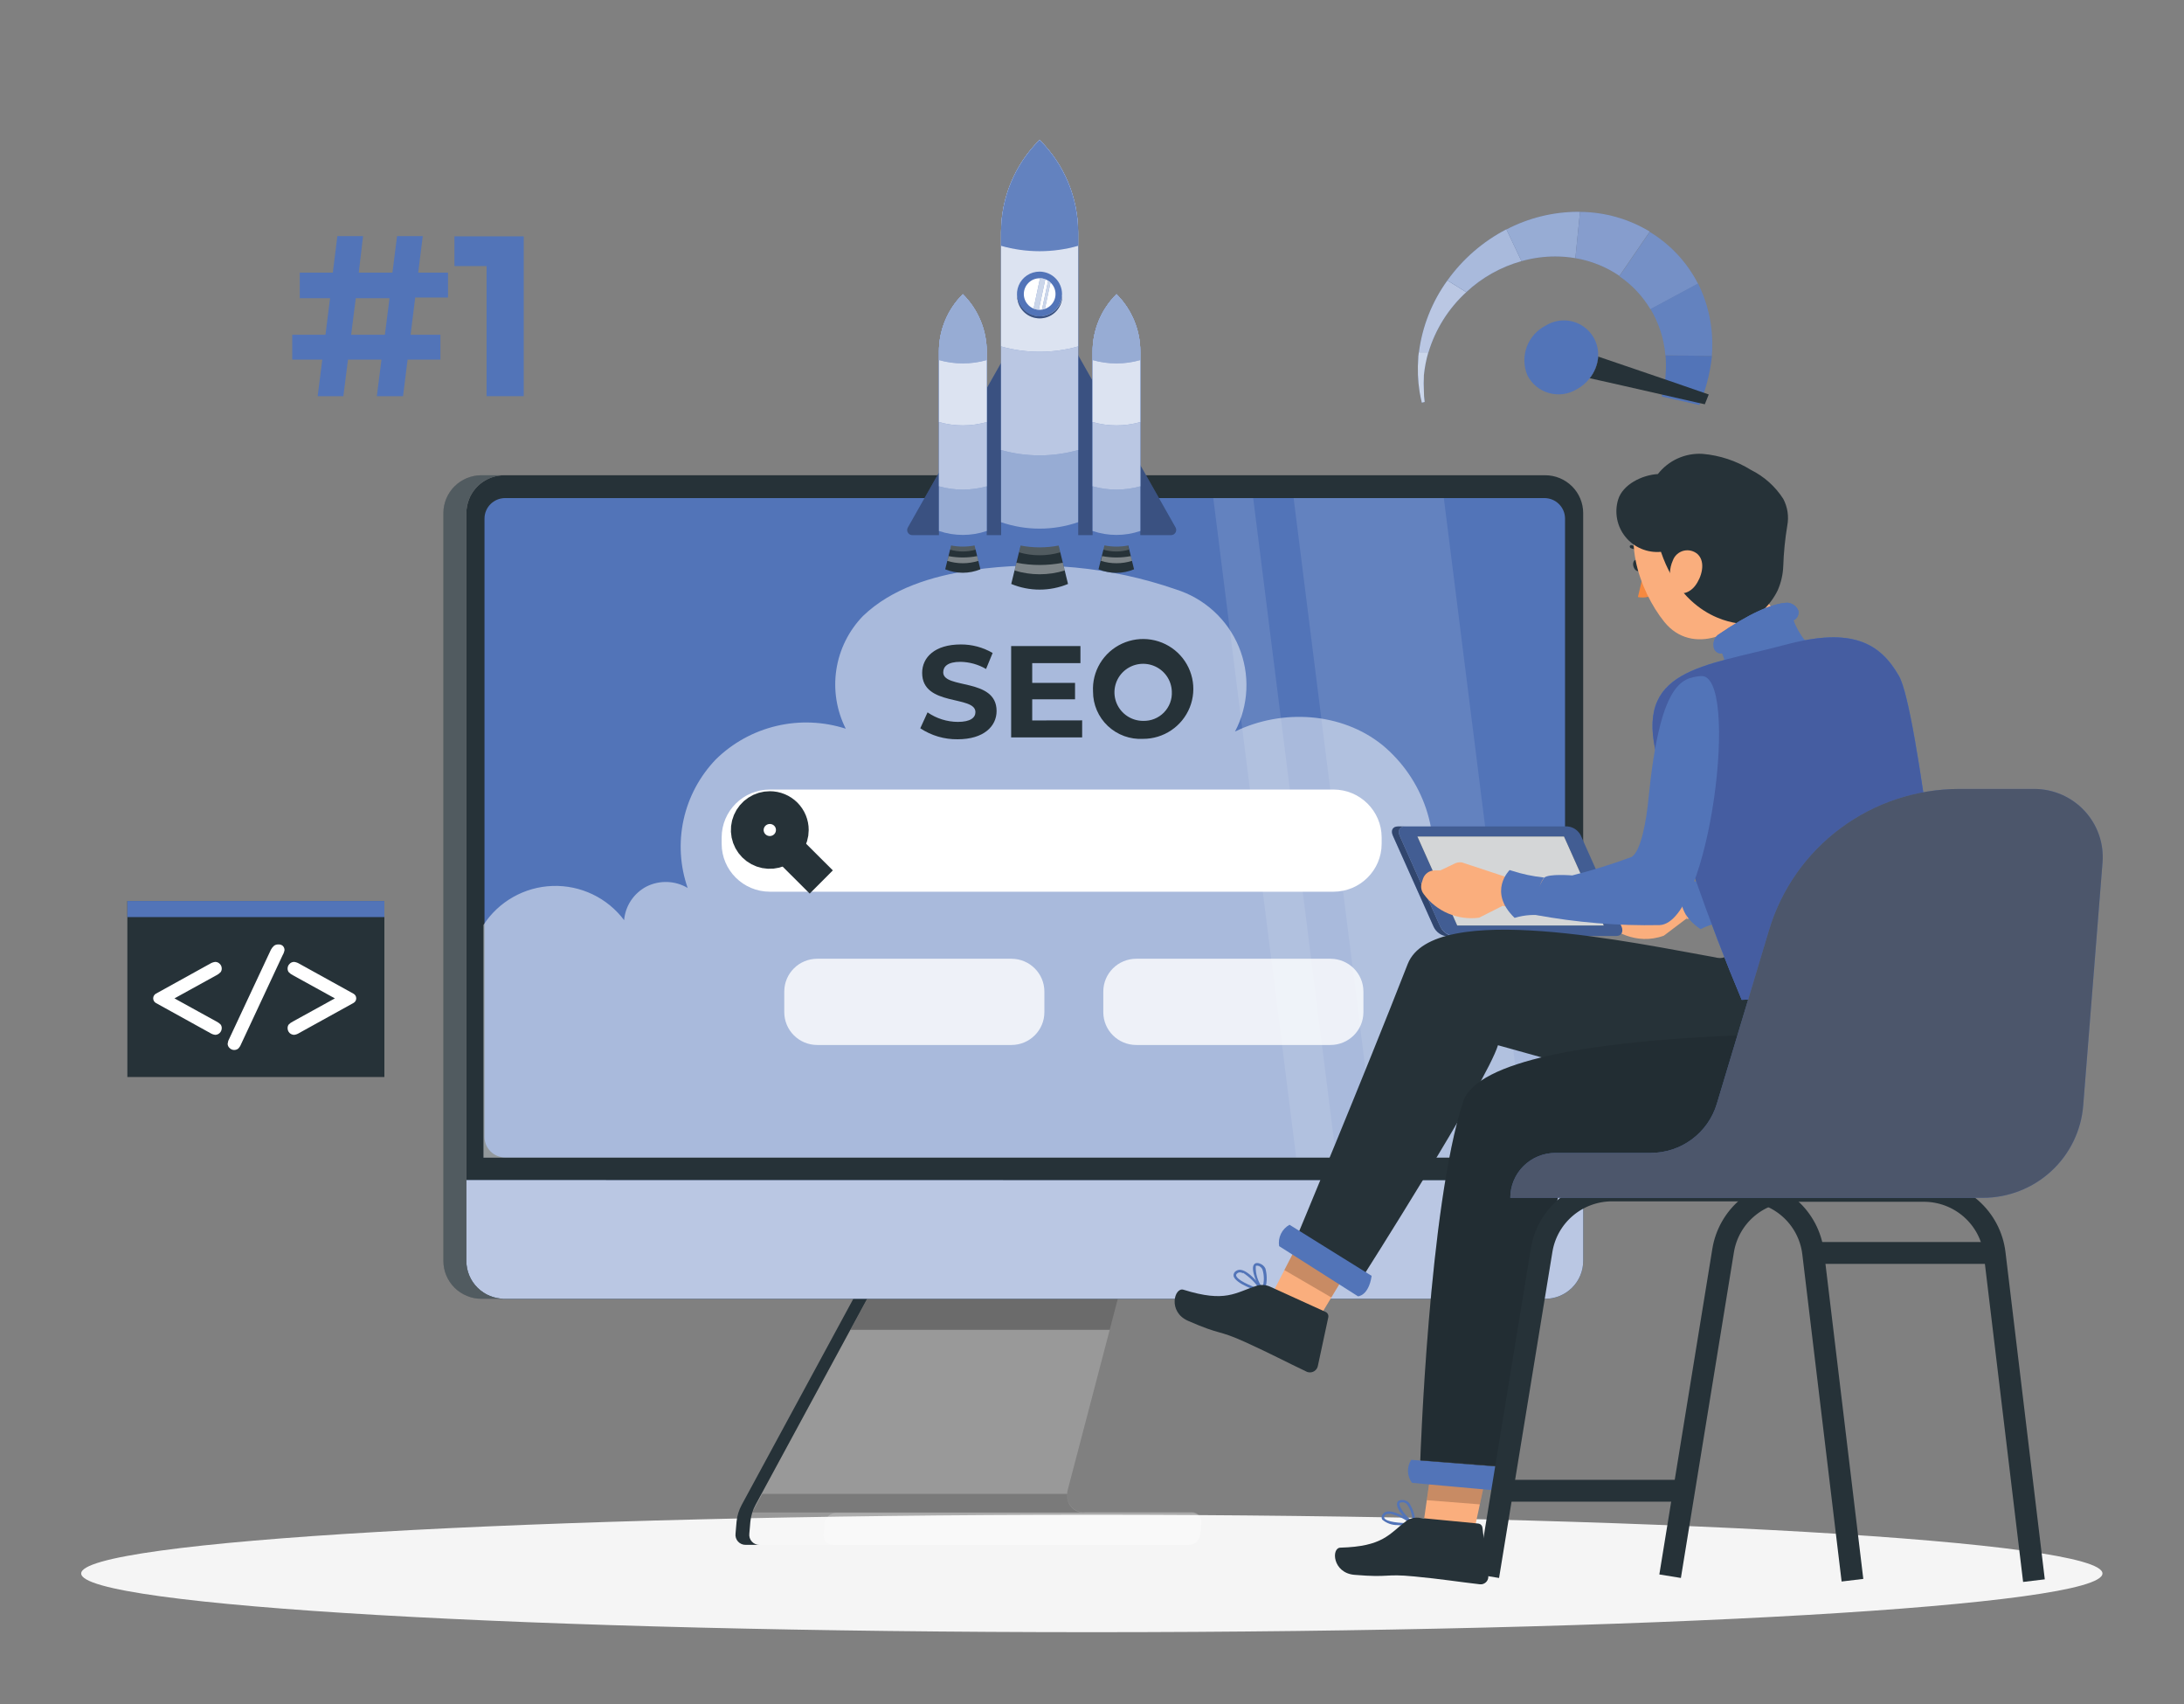 <svg width="200" height="156" viewBox="0 0 200 156" fill="none" xmlns="http://www.w3.org/2000/svg">
<rect x="0" y="0" width="200" height="156" fill="#808080" stroke="none"/>
<g clip-path="url(#clip0_20_33)">
<path d="M106.831 78.835C106.831 79.24 106.71 79.637 106.484 79.974C106.257 80.312 105.935 80.575 105.558 80.73C105.181 80.885 104.766 80.926 104.366 80.847C103.966 80.767 103.599 80.572 103.31 80.285C103.022 79.998 102.825 79.633 102.746 79.235C102.666 78.837 102.707 78.424 102.863 78.05C103.019 77.675 103.283 77.354 103.623 77.129C103.962 76.903 104.361 76.783 104.769 76.783C105.316 76.783 105.84 76.999 106.227 77.384C106.614 77.769 106.831 78.29 106.831 78.835V78.835Z" stroke="#263238" stroke-width="3" stroke-miterlimit="10"/>
<path d="M106.188 80.317L109.482 83.593" stroke="#263238" stroke-width="3" stroke-miterlimit="10"/>
<path d="M99.984 149.425C151.098 149.425 192.533 147.019 192.533 144.05C192.533 141.082 151.098 138.676 99.984 138.676C48.871 138.676 7.435 141.082 7.435 144.05C7.435 147.019 48.871 149.425 99.984 149.425Z" fill="#F5F5F5"/>
<path opacity="0.2" d="M110 139.448L109.914 140.501C109.887 140.755 109.768 140.991 109.578 141.163C109.389 141.335 109.143 141.433 108.886 141.437H69.561C69.427 141.441 69.294 141.415 69.171 141.363C69.048 141.31 68.938 141.232 68.848 141.134C68.758 141.036 68.691 140.919 68.65 140.793C68.609 140.666 68.596 140.532 68.612 140.4L68.714 139.308C68.737 139.016 68.795 138.728 68.886 138.45C68.965 138.204 69.068 137.967 69.192 137.74L80.604 116.68H102.949L97.78 136.391C97.747 136.502 97.729 136.618 97.725 136.734C97.683 137.124 97.79 137.516 98.026 137.832C98.261 138.147 98.608 138.362 98.996 138.434C99.118 138.451 99.242 138.451 99.365 138.434H109.137C109.265 138.431 109.393 138.456 109.51 138.508C109.627 138.56 109.731 138.638 109.814 138.735C109.897 138.832 109.956 138.947 109.989 139.071C110.021 139.194 110.025 139.323 110 139.448Z" fill="white"/>
<path d="M67.929 137.756L79.341 116.696H80.604L69.192 137.756C68.928 138.238 68.766 138.769 68.714 139.316L68.62 140.408C68.604 140.538 68.616 140.67 68.656 140.794C68.696 140.919 68.763 141.034 68.851 141.131C68.94 141.228 69.048 141.305 69.169 141.356C69.29 141.408 69.421 141.433 69.553 141.43H68.29C68.158 141.433 68.026 141.408 67.905 141.356C67.783 141.304 67.674 141.226 67.585 141.128C67.497 141.031 67.43 140.915 67.391 140.789C67.351 140.663 67.34 140.531 67.357 140.4L67.451 139.308C67.504 138.764 67.667 138.236 67.929 137.756V137.756Z" fill="#263238"/>
<path opacity="0.3" d="M80.604 116.711H102.941L101.624 121.742H77.882L80.604 116.711Z" fill="black"/>
<path d="M42.706 46.971V115.44C42.705 115.895 42.794 116.347 42.969 116.768C43.143 117.189 43.4 117.571 43.723 117.894C44.047 118.216 44.431 118.472 44.854 118.647C45.277 118.821 45.73 118.911 46.188 118.911H141.498C142.422 118.909 143.308 118.542 143.961 117.892C144.614 117.241 144.98 116.359 144.98 115.44V46.971C144.98 46.053 144.613 45.172 143.96 44.523C143.307 43.873 142.422 43.508 141.498 43.508H46.196C45.431 43.507 44.687 43.757 44.078 44.218C43.992 44.279 43.911 44.347 43.835 44.421C43.602 44.635 43.399 44.879 43.231 45.146C43.114 45.324 43.019 45.515 42.949 45.716C42.792 46.116 42.709 46.542 42.706 46.971V46.971Z" fill="#263238"/>
<path d="M144.98 108.053V115.44C144.98 116.358 144.613 117.239 143.96 117.889C143.307 118.538 142.422 118.903 141.498 118.903H46.196C45.738 118.904 45.284 118.815 44.861 118.642C44.438 118.468 44.053 118.213 43.728 117.891C43.404 117.57 43.147 117.188 42.972 116.767C42.796 116.346 42.706 115.895 42.706 115.44V108.038L144.98 108.053Z" fill="#5274B8"/>
<path opacity="0.6" d="M144.98 108.053V115.44C144.98 116.358 144.613 117.239 143.96 117.889C143.307 118.538 142.422 118.903 141.498 118.903H46.196C45.738 118.904 45.284 118.815 44.861 118.642C44.438 118.468 44.053 118.213 43.728 117.891C43.404 117.57 43.147 117.188 42.972 116.767C42.796 116.346 42.706 115.895 42.706 115.44V108.038L144.98 108.053Z" fill="white"/>
<path d="M141.427 45.599H46.259C45.215 45.599 44.368 46.44 44.368 47.478V104.083C44.368 105.121 45.215 105.963 46.259 105.963H141.427C142.471 105.963 143.318 105.121 143.318 104.083V47.478C143.318 46.44 142.471 45.599 141.427 45.599Z" fill="#5274B8"/>
<path d="M44.086 43.508H46.196C45.738 43.507 45.284 43.596 44.861 43.77C44.438 43.943 44.053 44.198 43.729 44.52C43.404 44.842 43.147 45.224 42.972 45.644C42.796 46.065 42.706 46.516 42.706 46.971V115.44C42.706 115.895 42.796 116.346 42.972 116.767C43.147 117.188 43.404 117.57 43.729 117.892C44.053 118.213 44.438 118.468 44.861 118.642C45.284 118.815 45.738 118.904 46.196 118.903H44.086C43.163 118.903 42.277 118.538 41.624 117.889C40.971 117.239 40.604 116.358 40.604 115.44V46.971C40.604 46.053 40.971 45.172 41.624 44.523C42.277 43.873 43.163 43.508 44.086 43.508V43.508Z" fill="#263238"/>
<g opacity="0.2">
<path d="M44.086 43.508H46.196C45.738 43.507 45.284 43.596 44.861 43.77C44.438 43.943 44.053 44.198 43.729 44.52C43.404 44.842 43.147 45.224 42.972 45.644C42.796 46.065 42.706 46.516 42.706 46.971V115.44C42.706 115.895 42.796 116.346 42.972 116.767C43.147 117.188 43.404 117.57 43.729 117.892C44.053 118.213 44.438 118.468 44.861 118.642C45.284 118.815 45.738 118.904 46.196 118.903H44.086C43.163 118.903 42.277 118.538 41.624 117.889C40.971 117.239 40.604 116.358 40.604 115.44V46.971C40.604 46.053 40.971 45.172 41.624 44.523C42.277 43.873 43.163 43.508 44.086 43.508V43.508Z" fill="white"/>
</g>
<path opacity="0.5" d="M143.898 81.642C141.451 81.174 137.561 82.75 136.839 85.121C136.919 84.397 136.787 83.664 136.461 83.012C136.134 82.359 135.625 81.813 134.996 81.44C133.733 80.714 132.078 80.2 130.918 81.073C131.468 78.74 131.355 76.3 130.591 74.027C129.826 71.754 128.44 69.737 126.588 68.203C122.855 65.2 117.412 64.873 113.098 66.971C113.722 65.781 114.076 64.469 114.136 63.129C114.195 61.788 113.959 60.45 113.443 59.21C112.927 57.97 112.144 56.858 111.15 55.951C110.155 55.044 108.973 54.364 107.686 53.96C101.693 51.883 95.283 51.279 89.004 52.197C85.373 52.736 81.663 53.859 79.019 56.402C77.718 57.748 76.868 59.463 76.588 61.31C76.307 63.156 76.608 65.044 77.451 66.713C75.401 66.052 73.208 65.964 71.112 66.458C69.015 66.952 67.095 68.009 65.561 69.513C64.081 71.05 63.057 72.962 62.6 75.04C62.144 77.118 62.273 79.281 62.972 81.291C62.409 80.958 61.771 80.771 61.116 80.746C60.461 80.722 59.81 80.861 59.223 81.151C58.644 81.45 58.151 81.891 57.788 82.431C57.426 82.971 57.208 83.593 57.153 84.24C56.396 83.231 55.404 82.418 54.263 81.873C53.121 81.328 51.864 81.065 50.599 81.108C49.333 81.151 48.097 81.498 46.996 82.12C45.894 82.741 44.961 83.618 44.274 84.677V105.986H143.318L143.898 81.642Z" fill="white"/>
<path d="M122.11 72.282H70.502C68.063 72.282 66.086 74.249 66.086 76.674V77.243C66.086 79.669 68.063 81.635 70.502 81.635H122.11C124.548 81.635 126.525 79.669 126.525 77.243V76.674C126.525 74.249 124.548 72.282 122.11 72.282Z" fill="white"/>
<path d="M72.557 75.987C72.557 76.394 72.436 76.79 72.209 77.128C71.982 77.466 71.659 77.728 71.282 77.883C70.904 78.038 70.489 78.079 70.089 77.999C69.688 77.919 69.321 77.723 69.033 77.435C68.745 77.148 68.549 76.781 68.47 76.383C68.391 75.984 68.433 75.572 68.591 75.197C68.748 74.822 69.013 74.502 69.354 74.278C69.694 74.053 70.094 73.934 70.502 73.936C70.772 73.936 71.04 73.989 71.29 74.092C71.54 74.195 71.767 74.347 71.958 74.537C72.149 74.728 72.3 74.954 72.403 75.203C72.505 75.452 72.558 75.718 72.557 75.987Z" stroke="#263238" stroke-width="3" stroke-miterlimit="10"/>
<path d="M71.921 77.469L75.208 80.746" stroke="#263238" stroke-width="3" stroke-miterlimit="10"/>
<g opacity="0.1">
<path d="M111.106 45.599H114.761L122.353 105.955H118.698L111.106 45.599Z" fill="white"/>
<path d="M126.055 105.955L118.463 45.599H132.22L139.812 105.955H126.055Z" fill="white"/>
</g>
<path opacity="0.2" d="M75.498 139.456L75.412 140.454C75.397 140.58 75.41 140.707 75.449 140.827C75.487 140.947 75.552 141.057 75.637 141.15C75.723 141.243 75.828 141.317 75.944 141.367C76.061 141.416 76.187 141.44 76.314 141.437H108.886C109.142 141.431 109.388 141.333 109.577 141.161C109.765 140.989 109.885 140.755 109.914 140.501L110.008 139.448C110.02 139.328 110.006 139.206 109.968 139.092C109.93 138.977 109.867 138.871 109.785 138.782C109.703 138.693 109.603 138.622 109.491 138.575C109.379 138.527 109.259 138.503 109.137 138.504H99.357C99.237 138.52 99.116 138.52 98.996 138.504H76.573C76.309 138.51 76.055 138.608 75.858 138.783C75.661 138.957 75.534 139.196 75.498 139.456V139.456Z" fill="white"/>
<path opacity="0.2" d="M68.886 138.466H98.996C98.608 138.393 98.261 138.178 98.026 137.863C97.79 137.548 97.683 137.156 97.725 136.765H69.804L68.886 138.466Z" fill="black"/>
<path d="M84.274 66.674L84.941 65.216C85.754 65.778 86.719 66.083 87.71 66.089C88.863 66.089 89.325 65.707 89.325 65.192C89.325 63.632 84.447 64.709 84.447 61.604C84.447 60.185 85.6 58.999 87.984 58.999C89.01 58.993 90.017 59.263 90.902 59.779L90.298 61.245C89.584 60.828 88.773 60.602 87.945 60.59C86.792 60.59 86.376 61.019 86.376 61.55C86.376 63.11 91.263 62.026 91.263 65.091C91.263 66.487 90.094 67.68 87.694 67.68C86.478 67.696 85.286 67.345 84.274 66.674V66.674Z" fill="#263238"/>
<path d="M99.098 65.949V67.509H92.596V59.148H98.941V60.708H94.525V62.517H98.447V64.022H94.525V65.957L99.098 65.949Z" fill="#263238"/>
<path d="M100.094 63.32C100.044 62.407 100.27 61.5 100.744 60.716C101.218 59.932 101.918 59.307 102.752 58.923C103.587 58.539 104.518 58.412 105.426 58.56C106.333 58.708 107.176 59.123 107.844 59.752C108.511 60.381 108.974 61.195 109.172 62.088C109.37 62.981 109.293 63.913 108.953 64.763C108.612 65.612 108.023 66.341 107.262 66.854C106.501 67.368 105.602 67.642 104.682 67.642C104.092 67.674 103.5 67.587 102.945 67.385C102.389 67.182 101.881 66.869 101.451 66.465C101.022 66.06 100.68 65.573 100.446 65.032C100.213 64.491 100.093 63.909 100.094 63.32V63.32ZM107.31 63.32C107.297 62.806 107.133 62.307 106.837 61.886C106.541 61.465 106.126 61.139 105.645 60.951C105.164 60.763 104.638 60.72 104.132 60.828C103.627 60.936 103.165 61.189 102.803 61.557C102.442 61.925 102.198 62.391 102.102 62.895C102.005 63.401 102.061 63.923 102.261 64.397C102.462 64.871 102.799 65.275 103.229 65.559C103.66 65.844 104.165 65.996 104.682 65.996C105.035 66.006 105.387 65.943 105.714 65.812C106.042 65.68 106.339 65.482 106.586 65.231C106.832 64.979 107.024 64.68 107.149 64.351C107.274 64.022 107.328 63.671 107.31 63.32V63.32Z" fill="#263238"/>
<path opacity="0.8" d="M92.62 87.773H74.839C73.171 87.773 71.82 89.118 71.82 90.776V92.664C71.82 94.323 73.171 95.667 74.839 95.667H92.62C94.287 95.667 95.639 94.323 95.639 92.664V90.776C95.639 89.118 94.287 87.773 92.62 87.773Z" fill="white"/>
<path opacity="0.8" d="M121.835 87.773H104.055C102.387 87.773 101.035 89.118 101.035 90.776V92.664C101.035 94.323 102.387 95.667 104.055 95.667H121.835C123.503 95.667 124.855 94.323 124.855 92.664V90.776C124.855 89.118 123.503 87.773 121.835 87.773Z" fill="white"/>
<path d="M83.137 48.29L94.988 27.378C95.028 27.303 95.088 27.24 95.161 27.196C95.234 27.152 95.318 27.129 95.404 27.129C95.489 27.129 95.573 27.152 95.646 27.196C95.72 27.24 95.779 27.303 95.82 27.378L107.655 48.29C107.694 48.362 107.714 48.443 107.712 48.525C107.711 48.607 107.688 48.687 107.646 48.758C107.604 48.828 107.545 48.887 107.474 48.928C107.402 48.969 107.322 48.991 107.239 48.992H83.576C83.491 48.998 83.406 48.98 83.33 48.942C83.254 48.903 83.19 48.844 83.144 48.772C83.099 48.7 83.075 48.617 83.073 48.532C83.072 48.447 83.094 48.363 83.137 48.29V48.29Z" fill="#5274B8"/>
<path opacity="0.3" d="M83.137 48.29L94.988 27.378C95.028 27.303 95.088 27.24 95.161 27.196C95.234 27.152 95.318 27.129 95.404 27.129C95.489 27.129 95.573 27.152 95.646 27.196C95.72 27.24 95.779 27.303 95.82 27.378L107.655 48.29C107.694 48.362 107.714 48.443 107.712 48.525C107.711 48.607 107.688 48.687 107.646 48.758C107.604 48.828 107.545 48.887 107.474 48.928C107.402 48.969 107.322 48.991 107.239 48.992H83.576C83.491 48.998 83.406 48.98 83.33 48.942C83.254 48.903 83.19 48.844 83.144 48.772C83.099 48.7 83.075 48.617 83.073 48.532C83.072 48.447 83.094 48.363 83.137 48.29V48.29Z" fill="black"/>
<path d="M89.78 52.12L89.208 49.78H87.137L86.557 52.12C87.589 52.542 88.748 52.542 89.78 52.12V52.12Z" fill="#263238"/>
<path opacity="0.2" d="M87.137 49.772C87.137 49.772 87.051 50.123 86.996 50.318C87.764 50.545 88.581 50.545 89.349 50.318L89.216 49.772H87.137Z" fill="white"/>
<path opacity="0.4" d="M86.855 50.911C86.855 51.059 86.784 51.207 86.745 51.347C87.672 51.636 88.665 51.636 89.592 51.347L89.482 50.911C88.615 51.078 87.722 51.078 86.855 50.911V50.911Z" fill="white"/>
<path d="M90.361 49.608C89.667 49.894 88.923 50.041 88.172 50.041C87.422 50.041 86.678 49.894 85.984 49.608V32.183C85.983 31.207 86.176 30.242 86.552 29.341C86.927 28.44 87.478 27.622 88.172 26.933C89.572 28.326 90.359 30.214 90.361 32.183V49.608Z" fill="#5274B8"/>
<path d="M85.984 32.183V48.61C87.403 49.093 88.942 49.093 90.361 48.61V32.183C90.359 30.214 89.572 28.326 88.172 26.933C87.478 27.622 86.927 28.44 86.552 29.341C86.176 30.242 85.983 31.207 85.984 32.183Z" fill="#5274B8"/>
<path opacity="0.4" d="M85.984 32.183V48.61C87.403 49.093 88.942 49.093 90.361 48.61V32.183C90.359 30.214 89.572 28.326 88.172 26.933C87.478 27.622 86.927 28.44 86.552 29.341C86.176 30.242 85.983 31.207 85.984 32.183Z" fill="white"/>
<path d="M85.984 32.183V44.522C87.415 44.924 88.93 44.924 90.361 44.522V32.183C90.359 30.214 89.572 28.326 88.172 26.933C87.478 27.622 86.927 28.44 86.552 29.341C86.176 30.242 85.983 31.207 85.984 32.183Z" fill="#5274B8"/>
<path opacity="0.6" d="M85.984 32.183V44.522C87.415 44.924 88.93 44.924 90.361 44.522V32.183C90.359 30.214 89.572 28.326 88.172 26.933C87.478 27.622 86.927 28.44 86.552 29.341C86.176 30.242 85.983 31.207 85.984 32.183Z" fill="white"/>
<path d="M85.984 32.183V38.641C87.415 39.047 88.93 39.047 90.361 38.641V32.183C90.359 30.214 89.572 28.326 88.172 26.933C87.478 27.622 86.927 28.44 86.552 29.341C86.176 30.242 85.983 31.207 85.984 32.183Z" fill="#5274B8"/>
<path opacity="0.8" d="M85.984 32.183V38.641C87.415 39.047 88.93 39.047 90.361 38.641V32.183C90.359 30.214 89.572 28.326 88.172 26.933C87.478 27.622 86.927 28.44 86.552 29.341C86.176 30.242 85.983 31.207 85.984 32.183Z" fill="white"/>
<path d="M85.984 32.183V32.963C87.414 33.372 88.931 33.372 90.361 32.963V32.183C90.359 30.214 89.572 28.326 88.172 26.933C87.478 27.622 86.927 28.44 86.552 29.341C86.176 30.242 85.983 31.207 85.984 32.183Z" fill="#5274B8"/>
<path opacity="0.4" d="M85.984 32.183V32.963C87.414 33.372 88.931 33.372 90.361 32.963V32.183C90.359 30.214 89.572 28.326 88.172 26.933C87.478 27.622 86.927 28.44 86.552 29.341C86.176 30.242 85.983 31.207 85.984 32.183Z" fill="white"/>
<path d="M103.851 52.12L103.278 49.78H101.176L100.596 52.12C101.112 52.333 101.665 52.443 102.223 52.443C102.782 52.443 103.335 52.333 103.851 52.12V52.12Z" fill="#263238"/>
<path opacity="0.2" d="M101.176 49.772C101.176 49.772 101.09 50.123 101.035 50.318C101.803 50.545 102.62 50.545 103.388 50.318L103.255 49.772H101.176Z" fill="white"/>
<path opacity="0.4" d="M100.925 50.911C100.886 51.059 100.855 51.207 100.816 51.347C101.742 51.636 102.736 51.636 103.663 51.347L103.553 50.911C102.685 51.078 101.793 51.078 100.925 50.911V50.911Z" fill="white"/>
<path d="M104.423 49.608C103.731 49.894 102.989 50.041 102.239 50.041C101.489 50.041 100.747 49.894 100.055 49.608V32.183C100.054 31.207 100.247 30.242 100.622 29.341C100.998 28.44 101.549 27.622 102.243 26.933C103.641 28.327 104.425 30.215 104.423 32.183V49.608Z" fill="#5274B8"/>
<path d="M100.055 32.183V48.61C101.47 49.093 103.008 49.093 104.423 48.61V32.183C104.425 30.215 103.641 28.327 102.243 26.933C101.549 27.622 100.998 28.44 100.622 29.341C100.247 30.242 100.054 31.207 100.055 32.183V32.183Z" fill="#5274B8"/>
<path opacity="0.4" d="M100.055 32.183V48.61C101.47 49.093 103.008 49.093 104.423 48.61V32.183C104.425 30.215 103.641 28.327 102.243 26.933C101.549 27.622 100.998 28.44 100.622 29.341C100.247 30.242 100.054 31.207 100.055 32.183V32.183Z" fill="white"/>
<path d="M100.055 32.183V44.522C101.483 44.924 102.995 44.924 104.423 44.522V32.183C104.425 30.215 103.641 28.327 102.243 26.933C101.549 27.622 100.998 28.44 100.622 29.341C100.247 30.242 100.054 31.207 100.055 32.183V32.183Z" fill="#5274B8"/>
<path opacity="0.6" d="M100.055 32.183V44.522C101.483 44.924 102.995 44.924 104.423 44.522V32.183C104.425 30.215 103.641 28.327 102.243 26.933C101.549 27.622 100.998 28.44 100.622 29.341C100.247 30.242 100.054 31.207 100.055 32.183V32.183Z" fill="white"/>
<path d="M100.055 32.183V38.641C101.482 39.047 102.996 39.047 104.423 38.641V32.183C104.425 30.215 103.641 28.327 102.243 26.933C101.549 27.622 100.998 28.44 100.622 29.341C100.247 30.242 100.054 31.207 100.055 32.183V32.183Z" fill="#5274B8"/>
<path opacity="0.8" d="M100.055 32.183V38.641C101.482 39.047 102.996 39.047 104.423 38.641V32.183C104.425 30.215 103.641 28.327 102.243 26.933C101.549 27.622 100.998 28.44 100.622 29.341C100.247 30.242 100.054 31.207 100.055 32.183V32.183Z" fill="white"/>
<path d="M100.055 32.183V32.963C101.482 33.374 102.997 33.374 104.423 32.963V32.183C104.425 30.215 103.641 28.327 102.243 26.933C101.549 27.622 100.998 28.44 100.622 29.341C100.247 30.242 100.054 31.207 100.055 32.183V32.183Z" fill="#5274B8"/>
<path opacity="0.4" d="M100.055 32.183V32.963C101.482 33.374 102.997 33.374 104.423 32.963V32.183C104.425 30.215 103.641 28.327 102.243 26.933C101.549 27.622 100.998 28.44 100.622 29.341C100.247 30.242 100.054 31.207 100.055 32.183V32.183Z" fill="white"/>
<path d="M97.804 53.461L96.878 49.678H93.529L92.604 53.461C93.428 53.803 94.311 53.979 95.204 53.979C96.096 53.979 96.98 53.803 97.804 53.461Z" fill="#263238"/>
<path opacity="0.2" d="M93.529 49.678C93.529 49.678 93.396 50.248 93.318 50.567C94.55 50.923 95.858 50.923 97.09 50.567L96.878 49.678H93.529Z" fill="white"/>
<path opacity="0.4" d="M93.082 51.519C93.027 51.753 92.965 51.995 92.91 52.229C94.404 52.689 96.004 52.689 97.498 52.229L97.326 51.519C95.924 51.792 94.483 51.792 93.082 51.519V51.519Z" fill="white"/>
<path d="M98.738 49.413C96.478 50.343 93.939 50.343 91.679 49.413V21.286C91.677 19.711 91.989 18.151 92.596 16.696C93.203 15.241 94.094 13.919 95.216 12.808C96.336 13.921 97.225 15.242 97.83 16.697C98.436 18.152 98.747 19.712 98.746 21.286L98.738 49.413Z" fill="#5274B8"/>
<path d="M91.671 21.286V47.806C93.957 48.593 96.443 48.593 98.729 47.806V21.286C98.731 19.712 98.419 18.152 97.814 16.697C97.208 15.242 96.32 13.921 95.2 12.808C94.079 13.92 93.19 15.242 92.584 16.697C91.979 18.152 91.668 19.711 91.671 21.286V21.286Z" fill="#5274B8"/>
<path opacity="0.4" d="M91.671 21.286V47.806C93.957 48.593 96.443 48.593 98.729 47.806V21.286C98.731 19.712 98.419 18.152 97.814 16.697C97.208 15.242 96.32 13.921 95.2 12.808C94.079 13.92 93.19 15.242 92.584 16.697C91.979 18.152 91.668 19.711 91.671 21.286V21.286Z" fill="white"/>
<path d="M91.671 21.286V41.2C93.978 41.853 96.422 41.853 98.729 41.2V21.286C98.731 19.712 98.419 18.152 97.814 16.697C97.208 15.242 96.32 13.921 95.2 12.808C94.079 13.92 93.19 15.242 92.584 16.697C91.979 18.152 91.668 19.711 91.671 21.286V21.286Z" fill="#5274B8"/>
<path opacity="0.6" d="M91.671 21.286V41.2C93.978 41.853 96.422 41.853 98.729 41.2V21.286C98.731 19.712 98.419 18.152 97.814 16.697C97.208 15.242 96.32 13.921 95.2 12.808C94.079 13.92 93.19 15.242 92.584 16.697C91.979 18.152 91.668 19.711 91.671 21.286V21.286Z" fill="white"/>
<path d="M91.671 21.286V31.715C93.978 32.369 96.422 32.369 98.729 31.715V21.286C98.731 19.712 98.419 18.152 97.814 16.697C97.208 15.242 96.32 13.921 95.2 12.808C94.079 13.92 93.19 15.242 92.584 16.697C91.979 18.152 91.668 19.711 91.671 21.286V21.286Z" fill="#5274B8"/>
<path opacity="0.8" d="M91.671 21.286V31.715C93.978 32.369 96.422 32.369 98.729 31.715V21.286C98.731 19.712 98.419 18.152 97.814 16.697C97.208 15.242 96.32 13.921 95.2 12.808C94.079 13.92 93.19 15.242 92.584 16.697C91.979 18.152 91.668 19.711 91.671 21.286V21.286Z" fill="white"/>
<path d="M91.671 21.286V22.503C93.977 23.161 96.423 23.161 98.729 22.503V21.286C98.731 19.712 98.419 18.152 97.814 16.697C97.208 15.242 96.32 13.921 95.2 12.808C94.079 13.92 93.19 15.242 92.584 16.697C91.979 18.152 91.668 19.711 91.671 21.286V21.286Z" fill="#5274B8"/>
<path opacity="0.1" d="M91.671 21.286V22.503C93.977 23.161 96.423 23.161 98.729 22.503V21.286C98.731 19.712 98.419 18.152 97.814 16.697C97.208 15.242 96.32 13.921 95.2 12.808C94.079 13.92 93.19 15.242 92.584 16.697C91.979 18.152 91.668 19.711 91.671 21.286V21.286Z" fill="white"/>
<path d="M97.255 26.918C97.255 27.324 97.134 27.721 96.907 28.058C96.68 28.396 96.357 28.659 95.98 28.814C95.602 28.969 95.187 29.009 94.787 28.929C94.386 28.849 94.019 28.653 93.731 28.366C93.443 28.078 93.247 27.712 93.168 27.313C93.089 26.915 93.131 26.502 93.289 26.127C93.446 25.753 93.712 25.433 94.052 25.208C94.392 24.984 94.792 24.865 95.2 24.866C95.746 24.869 96.268 25.086 96.653 25.47C97.039 25.855 97.255 26.375 97.255 26.918V26.918Z" fill="#5274B8"/>
<path d="M95.208 28.962C94.689 28.959 94.189 28.763 93.809 28.412C93.428 28.061 93.194 27.581 93.153 27.066C93.153 27.121 93.153 27.168 93.153 27.222C93.185 27.743 93.416 28.233 93.799 28.59C94.181 28.948 94.687 29.147 95.212 29.147C95.737 29.147 96.242 28.948 96.625 28.59C97.007 28.233 97.238 27.743 97.271 27.222C97.271 27.168 97.271 27.121 97.271 27.066C97.233 27.583 96.999 28.067 96.616 28.419C96.233 28.771 95.729 28.965 95.208 28.962V28.962Z" fill="#5274B8"/>
<path opacity="0.3" d="M95.208 28.962C94.689 28.959 94.189 28.763 93.809 28.412C93.428 28.061 93.194 27.581 93.153 27.066C93.153 27.121 93.153 27.168 93.153 27.222C93.185 27.743 93.416 28.233 93.799 28.59C94.181 28.948 94.687 29.147 95.212 29.147C95.737 29.147 96.242 28.948 96.625 28.59C97.007 28.233 97.238 27.743 97.271 27.222C97.271 27.168 97.271 27.121 97.271 27.066C97.233 27.583 96.999 28.067 96.616 28.419C96.233 28.771 95.729 28.965 95.208 28.962V28.962Z" fill="black"/>
<path d="M95.208 28.361C96.009 28.361 96.659 27.715 96.659 26.918C96.659 26.121 96.009 25.475 95.208 25.475C94.406 25.475 93.757 26.121 93.757 26.918C93.757 27.715 94.406 28.361 95.208 28.361Z" fill="white"/>
<path d="M95.129 28.353L95.725 25.569C95.571 25.505 95.406 25.474 95.239 25.475L94.651 28.252C94.803 28.314 94.965 28.348 95.129 28.353Z" fill="#5274B8"/>
<path d="M95.686 28.275L96.204 25.857C96.138 25.794 96.064 25.739 95.984 25.693L95.42 28.338C95.511 28.329 95.601 28.308 95.686 28.275Z" fill="#5274B8"/>
<g opacity="0.7">
<path d="M95.129 28.353L95.725 25.569C95.571 25.505 95.406 25.474 95.239 25.475L94.651 28.252C94.803 28.314 94.965 28.348 95.129 28.353Z" fill="white"/>
<path d="M95.686 28.275L96.204 25.857C96.138 25.794 96.064 25.739 95.984 25.693L95.42 28.338C95.511 28.329 95.601 28.308 95.686 28.275Z" fill="white"/>
</g>
<path d="M147.914 81.806L147.357 81.923C147.115 81.975 146.895 82.1 146.727 82.282C146.56 82.464 146.454 82.693 146.424 82.937L146.369 83.32C146.343 83.512 146.366 83.708 146.434 83.891C146.503 84.073 146.615 84.236 146.761 84.365C147.663 85.145 149.796 86.596 152.369 85.66L154.431 84.1L154.094 81.331L149.812 80.714C149.552 80.727 149.302 80.819 149.098 80.98L147.914 81.806Z" fill="#FAAE7D"/>
<path d="M154.431 84.123L160.141 83.834L159.263 80.746L154.094 81.354L154.431 84.123Z" fill="#FAAE7D"/>
<path d="M157.835 80.769C157.596 81.21 157.513 81.718 157.6 82.212C157.705 83 158.025 83.744 158.525 84.365C157.562 84.379 156.614 84.614 155.757 85.051H155.71C152.729 83.023 154.447 80.628 154.447 80.628H154.643C155.699 80.784 156.769 80.831 157.835 80.769V80.769Z" fill="#5274B8"/>
<path d="M169.529 83.32C165.609 84.087 161.619 84.453 157.624 84.411C157.407 84.047 157.309 83.625 157.341 83.202C157.323 82.365 157.492 81.534 157.835 80.769C158.18 80.285 160.439 80.082 160.439 80.082C162.245 79.274 164.004 78.368 165.71 77.368C166.541 76.705 166.494 73.585 166.361 71.518C165.522 60.465 167.475 59.639 169.247 59.139C172.926 58.11 174.227 82.243 169.529 83.32Z" fill="#5274B8"/>
<path d="M133.169 85.691H148C148.478 85.691 148.698 85.301 148.486 84.817L144.761 76.495C144.645 76.262 144.471 76.062 144.255 75.916C144.04 75.77 143.79 75.682 143.529 75.66H128.667C128.18 75.66 127.961 76.042 128.18 76.526L131.898 84.848C132.02 85.085 132.201 85.286 132.423 85.434C132.646 85.581 132.902 85.67 133.169 85.691V85.691Z" fill="#5274B8"/>
<path opacity="0.2" d="M133.169 85.691H148C148.478 85.691 148.698 85.301 148.486 84.817L144.761 76.495C144.645 76.262 144.471 76.062 144.255 75.916C144.04 75.77 143.79 75.682 143.529 75.66H128.667C128.18 75.66 127.961 76.042 128.18 76.526L131.898 84.848C132.02 85.085 132.201 85.286 132.423 85.434C132.646 85.581 132.902 85.67 133.169 85.691V85.691Z" fill="black"/>
<path d="M128.024 75.66H128.667C128.18 75.66 127.961 76.042 128.18 76.526L131.898 84.848C132.016 85.091 132.195 85.298 132.418 85.451C132.64 85.605 132.899 85.698 133.169 85.722H132.549C132.28 85.701 132.02 85.609 131.798 85.456C131.577 85.302 131.4 85.092 131.286 84.848L127.561 76.526C127.326 76.011 127.545 75.66 128.024 75.66Z" fill="#5274B8"/>
<path opacity="0.4" d="M128.024 75.66H128.667C128.18 75.66 127.961 76.042 128.18 76.526L131.898 84.848C132.016 85.091 132.195 85.298 132.418 85.451C132.64 85.605 132.899 85.698 133.169 85.722H132.549C132.28 85.701 132.02 85.609 131.798 85.456C131.577 85.302 131.4 85.092 131.286 84.848L127.561 76.526C127.326 76.011 127.545 75.66 128.024 75.66Z" fill="black"/>
<path d="M133.443 84.731H146.871L143.224 76.58H129.796L133.443 84.731Z" fill="#263238"/>
<path opacity="0.8" d="M133.443 84.731H146.871L143.224 76.58H129.796L133.443 84.731Z" fill="white"/>
<path d="M177.624 85.02C177.624 85.02 177.992 89.887 178.047 91.603C178.4 103.014 169.027 103.888 162.133 102.632L137.176 95.69C136.188 98.99 124.627 117.156 124.627 117.156L118.565 113.693C118.565 113.693 124.839 98.693 128.91 88.257C131.263 82.298 150.086 86.416 157.051 87.641C159.161 88.21 158.753 84.926 158.753 84.926L177.624 85.02Z" fill="#263238"/>
<path d="M123.098 116.828L120.777 120.674L116.455 118.536L118.706 114.161L123.098 116.828Z" fill="#FAAE7D"/>
<path d="M114.157 117.78C113.584 117.523 113.043 117.156 112.965 116.821C112.951 116.729 112.965 116.635 113.006 116.552C113.046 116.468 113.111 116.399 113.192 116.353C113.329 116.263 113.494 116.23 113.655 116.259C114.51 116.399 115.694 118.037 115.749 118.108C115.764 118.127 115.772 118.15 115.772 118.174C115.772 118.198 115.764 118.221 115.749 118.24C115.735 118.262 115.715 118.279 115.691 118.288C115.667 118.298 115.641 118.3 115.616 118.295C115.115 118.165 114.627 117.993 114.157 117.78V117.78ZM113.835 116.563C113.765 116.532 113.691 116.508 113.616 116.493C113.567 116.482 113.517 116.482 113.469 116.491C113.42 116.5 113.374 116.52 113.333 116.548C113.192 116.649 113.192 116.727 113.2 116.774C113.278 117.172 114.431 117.702 115.333 117.991C114.935 117.41 114.426 116.911 113.835 116.524V116.563Z" fill="#5274B8"/>
<path d="M115.6 118.24C115.161 117.749 114.518 116.259 114.816 115.791C114.886 115.674 115.051 115.565 115.357 115.674C115.471 115.711 115.577 115.771 115.668 115.85C115.758 115.929 115.831 116.026 115.882 116.134C116.07 116.824 116.034 117.556 115.78 118.225C115.775 118.242 115.765 118.257 115.752 118.269C115.739 118.281 115.723 118.29 115.705 118.294C115.688 118.298 115.67 118.297 115.653 118.292C115.635 118.286 115.62 118.277 115.608 118.264L115.6 118.24ZM115.333 115.9H115.271C115.067 115.83 115.02 115.9 114.996 115.9C114.965 116.613 115.181 117.315 115.608 117.889C115.78 117.346 115.78 116.763 115.608 116.22C115.544 116.082 115.433 115.972 115.294 115.908L115.333 115.9Z" fill="#5274B8"/>
<path d="M116.384 117.827L121.388 120.104C121.48 120.146 121.554 120.218 121.6 120.307C121.645 120.396 121.659 120.498 121.639 120.596L120.682 125.057C120.643 125.248 120.529 125.414 120.366 125.521C120.202 125.628 120.003 125.666 119.812 125.627C119.76 125.619 119.709 125.604 119.663 125.58C117.867 124.73 116.314 123.903 114.063 122.881C111.412 121.68 111.937 122.296 108.8 120.923C106.91 120.097 107.545 117.803 108.384 118.076C112.243 119.278 113.09 118.349 115.129 117.694C115.55 117.585 115.996 117.632 116.384 117.827V117.827Z" fill="#263238"/>
<path opacity="0.2" d="M121.914 118.778L123.098 116.828L118.706 114.161L117.616 116.274L121.914 118.778Z" fill="black"/>
<path d="M125.608 116.805L118.086 112.125C117.745 112.315 117.471 112.605 117.302 112.955C117.132 113.305 117.075 113.699 117.137 114.083L124.361 118.677C124.361 118.677 125.333 118.646 125.608 116.805Z" fill="#5274B8"/>
<path d="M135.898 135.938L134.988 140.189L130.337 139.589L131.012 134.862L135.898 135.938Z" fill="#FAAE7D"/>
<path d="M127.976 139.62C127.461 139.63 126.961 139.449 126.573 139.113C126.53 139.033 126.513 138.943 126.524 138.853C126.536 138.764 126.574 138.68 126.635 138.614C126.73 138.488 126.871 138.404 127.027 138.38C127.859 138.239 129.467 139.37 129.537 139.417C129.556 139.431 129.571 139.45 129.579 139.472C129.587 139.494 129.588 139.518 129.582 139.541C129.576 139.564 129.563 139.584 129.545 139.6C129.528 139.615 129.506 139.625 129.482 139.628C128.981 139.672 128.477 139.669 127.976 139.62V139.62ZM127.294 138.606C127.219 138.594 127.142 138.594 127.067 138.606C127.018 138.607 126.971 138.62 126.929 138.643C126.887 138.666 126.851 138.699 126.824 138.739C126.722 138.879 126.745 138.949 126.776 138.988C126.973 139.331 128.204 139.456 129.129 139.433C128.579 139.029 127.956 138.735 127.294 138.567V138.606Z" fill="#5274B8"/>
<path d="M129.459 139.62H129.412C128.855 139.308 127.788 138.138 127.945 137.6C127.945 137.475 128.086 137.319 128.408 137.319C128.523 137.318 128.637 137.341 128.744 137.385C128.85 137.429 128.947 137.494 129.027 137.576C129.418 138.154 129.62 138.838 129.608 139.534C129.605 139.553 129.598 139.572 129.587 139.588C129.576 139.604 129.562 139.618 129.545 139.628L129.459 139.62ZM128.463 137.537H128.4C128.188 137.537 128.165 137.615 128.157 137.639C128.094 137.966 128.776 138.863 129.349 139.277C129.349 138.717 129.174 138.172 128.847 137.717C128.747 137.609 128.61 137.542 128.463 137.529V137.537Z" fill="#5274B8"/>
<path d="M130.047 138.965L135.373 139.479C135.469 139.491 135.559 139.533 135.629 139.601C135.699 139.669 135.744 139.758 135.757 139.854L136.29 144.261C136.312 144.445 136.26 144.63 136.146 144.776C136.031 144.922 135.863 145.017 135.678 145.041H135.522C133.608 144.822 131.914 144.549 129.522 144.323C126.698 144.05 127.38 144.456 124.031 144.175C122.031 144.003 121.89 141.71 122.745 141.687C126.667 141.578 127.184 140.454 128.816 139.214C129.181 138.981 129.62 138.892 130.047 138.965Z" fill="#263238"/>
<path opacity="0.2" d="M130.659 137.342L135.514 137.724L135.898 135.938L131.012 134.862L130.659 137.342Z" fill="black"/>
<path d="M137.278 134.253L137.137 134.792L130.016 134.23L130.086 133.692L137.278 134.253Z" fill="#263238"/>
<path d="M137.569 136.5L135.812 136.344L130.871 135.899L129.302 135.751C129.076 135.449 128.948 135.085 128.935 134.709C128.923 134.333 129.026 133.961 129.231 133.645L130.118 133.715L137.31 134.277H137.827C138.392 136.001 137.569 136.5 137.569 136.5Z" fill="#5274B8"/>
<path d="M166.502 106.86C160.055 107.429 145.184 107.64 143.169 107.375L137.255 134.253L130.063 133.692C130.063 133.692 130.847 110.463 133.984 100.862C136.533 93.14 177.31 94.739 177.31 94.739L177.459 96.915C177.765 104.403 173.89 106.228 166.502 106.86Z" fill="#263238"/>
<path opacity="0.1" d="M166.502 106.86C160.055 107.429 145.184 107.64 143.169 107.375L137.255 134.253L130.063 133.692C130.063 133.692 130.847 110.463 133.984 100.862C136.533 93.14 177.31 94.739 177.31 94.739L177.459 96.915C177.765 104.403 173.89 106.228 166.502 106.86Z" fill="black"/>
<path d="M134.384 100.167L134.314 100.698C134.326 100.52 134.35 100.343 134.384 100.167Z" fill="#263238"/>
<path d="M157.208 58.227L159.192 61.105L163.647 57.314L160.863 53.914L157.208 58.227Z" fill="#FAAE7D"/>
<path opacity="0.2" d="M158.204 59.584C158.724 58.6 158.89 57.469 158.675 56.378L157.89 57.369L157.208 58.227L158.204 59.584Z" fill="black"/>
<path d="M149.592 51.885C149.686 52.166 149.914 52.346 150.102 52.275C150.204 52.21 150.278 52.109 150.31 51.992C150.341 51.876 150.329 51.752 150.275 51.644C150.173 51.371 149.953 51.183 149.765 51.254C149.577 51.324 149.498 51.605 149.592 51.885Z" fill="#263238"/>
<path d="M150.627 51.971L149.992 54.662C150.312 54.726 150.643 54.716 150.959 54.632C151.274 54.548 151.566 54.393 151.812 54.179L150.627 51.971Z" fill="#F6893F"/>
<path d="M149.31 49.92C149.333 49.909 149.359 49.903 149.384 49.903C149.41 49.903 149.436 49.909 149.459 49.92C149.639 49.997 149.835 50.03 150.03 50.015C150.226 50 150.414 49.938 150.58 49.834C150.611 49.809 150.65 49.795 150.69 49.795C150.73 49.795 150.769 49.809 150.8 49.834C150.821 49.87 150.829 49.913 150.822 49.954C150.814 49.996 150.793 50.033 150.761 50.06C150.552 50.195 150.314 50.276 150.067 50.298C149.819 50.32 149.57 50.281 149.341 50.185C149.303 50.17 149.272 50.139 149.256 50.102C149.24 50.063 149.239 50.021 149.255 49.982C149.268 49.957 149.287 49.936 149.31 49.92V49.92Z" fill="#263238"/>
<path d="M160.173 47.018C161.624 50.692 162.322 52.213 161.341 54.92C159.404 58.133 154.949 60.075 152.408 56.932C150.126 54.108 148.149 48.594 151.035 45.443C152.001 44.362 153.359 43.707 154.81 43.621C156.261 43.535 157.688 44.024 158.777 44.982C159.396 45.542 159.875 46.24 160.173 47.018V47.018Z" fill="#FAAE7D"/>
<path d="M163.671 48.118C163.466 49.349 163.342 50.592 163.302 51.839C163.272 52.6 163.099 53.348 162.792 54.046C162.117 55.429 160.952 56.515 159.522 57.096C159.522 57.096 154.314 57.033 152.102 50.52C151.492 50.576 150.877 50.481 150.313 50.245C149.748 50.01 149.25 49.639 148.863 49.167C148.475 48.695 148.211 48.135 148.092 47.538C147.973 46.94 148.003 46.322 148.18 45.739C148.604 44.351 150.369 43.485 151.82 43.399C152.298 42.784 152.92 42.294 153.633 41.971C154.345 41.649 155.125 41.505 155.906 41.55C157.479 41.683 158.998 42.185 160.337 43.017C161.548 43.619 162.573 44.535 163.302 45.669C163.7 46.42 163.83 47.284 163.671 48.118Z" fill="#263238"/>
<path d="M153.192 51.308C153.026 51.675 152.936 52.07 152.925 52.472C152.914 52.874 152.984 53.274 153.129 53.648C153.529 54.639 154.604 54.428 155.216 53.648C155.827 52.868 156.227 51.48 155.475 50.747C155.303 50.59 155.095 50.479 154.87 50.422C154.644 50.364 154.408 50.364 154.182 50.419C153.956 50.475 153.748 50.585 153.575 50.74C153.402 50.895 153.271 51.09 153.192 51.308V51.308Z" fill="#FAAE7D"/>
<path d="M163.686 55.177C162.267 55.232 160.133 56.199 157.31 58.133C157.164 58.262 157.052 58.425 156.985 58.608C156.918 58.79 156.897 58.986 156.926 59.178C156.926 59.561 157.349 59.919 157.71 59.795C157.898 60.255 158.024 60.793 158.212 61.245C159.095 60.801 160.01 60.42 160.949 60.107C162.375 59.544 163.834 59.068 165.318 58.679C164.849 58.118 164.482 57.479 164.235 56.792C164.402 56.718 164.538 56.589 164.62 56.427C164.701 56.265 164.724 56.079 164.682 55.902C164.6 55.702 164.463 55.528 164.287 55.4C164.111 55.272 163.903 55.195 163.686 55.177Z" fill="#5274B8"/>
<path d="M163.686 55.177C162.267 55.232 160.133 56.199 157.31 58.133C157.164 58.262 157.052 58.425 156.985 58.608C156.918 58.79 156.897 58.986 156.926 59.178C156.926 59.561 157.349 59.919 157.71 59.795C157.898 60.255 158.024 60.793 158.212 61.245C159.095 60.801 160.01 60.42 160.949 60.107C162.375 59.544 163.834 59.068 165.318 58.679C164.849 58.118 164.482 57.479 164.235 56.792C164.402 56.718 164.538 56.589 164.62 56.427C164.701 56.265 164.724 56.079 164.682 55.902C164.6 55.702 164.463 55.528 164.287 55.4C164.111 55.272 163.903 55.195 163.686 55.177Z" fill="#5274B8"/>
<path d="M159.498 91.533C156.468 84.327 153.888 76.942 151.773 69.42C149.561 61.206 155.89 61.058 163.537 59.015C169.592 57.4 172.165 58.851 173.906 61.901C175.647 64.951 178.424 90.761 178.424 90.761L159.498 91.533Z" fill="#5274B8"/>
<path d="M159.498 91.533C156.468 84.327 153.888 76.942 151.773 69.42C149.561 61.206 155.89 61.058 163.537 59.015C169.592 57.4 172.165 58.851 173.906 61.901C175.647 64.951 178.424 90.761 178.424 90.761L159.498 91.533Z" fill="#5274B8"/>
<path opacity="0.3" d="M159.498 91.533C156.468 84.327 153.888 76.942 151.773 69.42C149.561 61.206 155.89 61.058 163.537 59.015C169.592 57.4 172.165 58.851 173.906 61.901C175.647 64.951 178.424 90.761 178.424 90.761L159.498 91.533Z" fill="#26286D"/>
<path d="M131.898 79.685H131.357C131.122 79.69 130.894 79.768 130.706 79.907C130.518 80.047 130.378 80.242 130.306 80.465L130.196 80.816C130.138 80.992 130.125 81.18 130.158 81.362C130.191 81.544 130.269 81.716 130.384 81.861C130.955 82.641 131.728 83.252 132.62 83.631C133.511 84.01 134.49 84.142 135.451 84.014L137.647 82.906L137.788 80.246L133.867 78.951C133.617 78.919 133.364 78.968 133.145 79.092L131.898 79.685Z" fill="#FAAE7D"/>
<path d="M137.647 82.945L143.067 83.624L142.753 80.574L137.788 80.293L137.647 82.945Z" fill="#FAAE7D"/>
<path d="M141.404 80.34C141.11 80.717 140.95 81.181 140.949 81.658C140.919 82.418 141.095 83.173 141.459 83.842C140.55 83.694 139.619 83.756 138.737 84.022H138.69C136.22 81.627 138.243 79.654 138.243 79.654L138.424 79.708C139.392 80.023 140.391 80.235 141.404 80.34Z" fill="#5274B8"/>
<path d="M151.992 84.692C148.171 84.769 144.352 84.456 140.596 83.756C140.459 83.376 140.437 82.964 140.533 82.571C140.661 81.779 140.958 81.024 141.404 80.356C141.812 79.966 143.976 80.145 143.976 80.145C145.812 79.681 147.621 79.118 149.396 78.46C150.282 77.969 150.784 75.028 150.965 73.055C152.016 62.517 153.992 62.065 155.741 61.893C159.404 61.526 156.596 84.458 151.992 84.692Z" fill="#5274B8"/>
<path d="M136.29 144.3L141.176 114.442C141.426 112.918 142.212 111.532 143.395 110.532C144.577 109.531 146.079 108.982 147.631 108.982H159.545C161.145 108.98 162.689 109.562 163.886 110.617C165.083 111.672 165.849 113.127 166.039 114.707L169.639 144.667" stroke="#263238" stroke-width="2" stroke-miterlimit="10"/>
<path d="M152.941 144.3L157.796 114.481C158.045 112.957 158.832 111.571 160.014 110.571C161.197 109.57 162.699 109.021 164.251 109.021H176.165C177.764 109.019 179.309 109.601 180.506 110.656C181.703 111.711 182.469 113.167 182.659 114.746L186.259 144.706" stroke="#263238" stroke-width="2" stroke-miterlimit="10"/>
<path d="M137.569 136.477H153.961" stroke="#263238" stroke-width="2" stroke-miterlimit="10"/>
<path d="M166.008 114.707H182.957" stroke="#263238" stroke-width="2" stroke-miterlimit="10"/>
<path d="M169.106 109.66H181.584C183.903 109.659 186.136 108.789 187.838 107.224C189.541 105.658 190.587 103.512 190.769 101.213L192.541 78.928C192.605 78.076 192.491 77.219 192.208 76.412C191.924 75.604 191.477 74.864 190.894 74.235C190.311 73.607 189.604 73.105 188.817 72.759C188.031 72.414 187.181 72.233 186.321 72.228H179.427C175.511 72.227 171.699 73.484 168.559 75.811C165.419 78.139 163.118 81.412 162 85.145L157.216 101.057C156.827 102.355 156.027 103.494 154.934 104.304C153.842 105.114 152.515 105.55 151.153 105.55H142.431C141.889 105.55 141.352 105.656 140.851 105.863C140.35 106.069 139.895 106.372 139.511 106.754C139.128 107.136 138.824 107.589 138.618 108.088C138.411 108.586 138.305 109.121 138.306 109.66H169.106Z" fill="#5274B8"/>
<path opacity="0.7" d="M169.106 109.66H181.584C183.903 109.659 186.136 108.789 187.838 107.224C189.541 105.658 190.587 103.512 190.769 101.213L192.541 78.928C192.605 78.076 192.491 77.219 192.208 76.412C191.924 75.604 191.477 74.864 190.894 74.235C190.311 73.607 189.604 73.105 188.817 72.759C188.031 72.414 187.181 72.233 186.321 72.228H179.427C175.511 72.227 171.699 73.484 168.559 75.811C165.419 78.139 163.118 81.412 162 85.145L157.216 101.057C156.827 102.355 156.027 103.494 154.934 104.304C153.842 105.114 152.515 105.55 151.153 105.55H142.431C141.889 105.55 141.352 105.656 140.851 105.863C140.35 106.069 139.895 106.372 139.511 106.754C139.128 107.136 138.824 107.589 138.618 108.088C138.411 108.586 138.305 109.121 138.306 109.66H169.106Z" fill="#4A494A"/>
<path d="M134.275 26.746C132.64 28.243 131.442 30.151 130.808 32.269H129.937C130.24 29.887 131.138 27.618 132.549 25.67L134.275 26.746Z" fill="#5274B8"/>
<path opacity="0.6" d="M134.275 26.746C132.64 28.243 131.442 30.151 130.808 32.269H129.937C130.24 29.887 131.138 27.618 132.549 25.67L134.275 26.746Z" fill="white"/>
<path d="M139.333 23.907C137.442 24.435 135.706 25.409 134.275 26.746L132.549 25.67C133.953 23.707 135.805 22.104 137.953 20.99L139.333 23.907Z" fill="#5274B8"/>
<path opacity="0.5" d="M139.333 23.907C137.442 24.435 135.706 25.409 134.275 26.746L132.549 25.67C133.953 23.707 135.805 22.104 137.953 20.99L139.333 23.907Z" fill="white"/>
<path d="M144.69 19.399L144.267 23.634C143.658 23.53 143.041 23.478 142.424 23.478C141.379 23.478 140.338 23.622 139.333 23.907L137.953 21.006C139.971 19.952 142.215 19.398 144.494 19.391L144.69 19.399Z" fill="#5274B8"/>
<path opacity="0.4" d="M144.69 19.399L144.267 23.634C143.658 23.53 143.041 23.478 142.424 23.478C141.379 23.478 140.338 23.622 139.333 23.907L137.953 21.006C139.971 19.952 142.215 19.398 144.494 19.391L144.69 19.399Z" fill="white"/>
<path d="M151.075 21.201L148.298 25.256C147.089 24.431 145.713 23.877 144.267 23.634L144.69 19.399C146.943 19.413 149.15 20.036 151.075 21.201V21.201Z" fill="#5274B8"/>
<path opacity="0.3" d="M151.075 21.201L148.298 25.256C147.089 24.431 145.713 23.877 144.267 23.634L144.69 19.399C146.943 19.413 149.15 20.036 151.075 21.201V21.201Z" fill="white"/>
<path d="M155.498 25.982L151.145 28.322C150.428 27.117 149.457 26.082 148.298 25.288L151.075 21.232C152.965 22.375 154.497 24.02 155.498 25.982V25.982Z" fill="#5274B8"/>
<path opacity="0.2" d="M155.498 25.982L151.145 28.322C150.428 27.117 149.457 26.082 148.298 25.288L151.075 21.232C152.965 22.375 154.497 24.02 155.498 25.982V25.982Z" fill="white"/>
<path d="M156.761 32.581L152.51 32.534C152.385 31.035 151.919 29.584 151.145 28.291L155.498 25.951C156.517 28.006 156.953 30.298 156.761 32.581V32.581Z" fill="#5274B8"/>
<path opacity="0.1" d="M156.761 32.581L152.51 32.534C152.385 31.035 151.919 29.584 151.145 28.291L155.498 25.951C156.517 28.006 156.953 30.298 156.761 32.581V32.581Z" fill="white"/>
<path d="M156.753 32.706V32.76C156.58 34.246 156.197 35.701 155.616 37.081L152.18 36.301L152.455 34.999C152.455 34.827 152.502 34.656 152.518 34.484V34.383C152.573 33.768 152.573 33.149 152.518 32.534L156.769 32.581V32.651C156.768 32.67 156.763 32.689 156.753 32.706V32.706Z" fill="#5274B8"/>
<path d="M130.463 36.801L130.204 36.863C130.125 36.535 130.055 36.2 130 35.865C129.837 34.833 129.798 33.786 129.882 32.745V32.745V32.643L129.929 32.253H130.8C130.599 32.944 130.463 33.651 130.392 34.367C130.396 34.382 130.396 34.398 130.392 34.414V34.468C130.369 34.889 130.369 35.311 130.392 35.732C130.391 36.089 130.415 36.446 130.463 36.801Z" fill="#5274B8"/>
<path opacity="0.7" d="M130.463 36.801L130.204 36.863C130.125 36.535 130.055 36.2 130 35.865C129.837 34.833 129.798 33.786 129.882 32.745V32.745V32.643L129.929 32.253H130.8C130.599 32.944 130.463 33.651 130.392 34.367C130.396 34.382 130.396 34.398 130.392 34.414V34.468C130.369 34.889 130.369 35.311 130.392 35.732C130.391 36.089 130.415 36.446 130.463 36.801Z" fill="white"/>
<path d="M156.478 36.114L156.118 37.011L155.38 36.847L148.525 35.287L145.576 34.624C145.783 34.362 145.955 34.073 146.086 33.766C146.237 33.409 146.327 33.029 146.353 32.643L152.894 34.874L156.478 36.114Z" fill="#263238"/>
<path d="M146.353 32.659C146.294 33.382 146.021 34.071 145.569 34.64L142.918 34.039L143.757 31.777L146.353 32.659Z" fill="#263238"/>
<path d="M146.353 32.659C146.294 33.382 146.021 34.071 145.569 34.64C145.243 35.059 144.831 35.405 144.361 35.654C143.985 35.877 143.567 36.022 143.133 36.078C142.698 36.134 142.257 36.101 141.836 35.98C141.415 35.86 141.024 35.654 140.687 35.377C140.349 35.099 140.073 34.755 139.874 34.367C139.523 33.533 139.502 32.598 139.817 31.75C140.131 30.901 140.757 30.203 141.569 29.796C142.059 29.495 142.623 29.335 143.199 29.332C143.775 29.329 144.341 29.484 144.834 29.78C145.327 30.075 145.729 30.5 145.996 31.008C146.262 31.516 146.383 32.087 146.345 32.659H146.353Z" fill="#5274B8"/>
<path d="M37.6 30.646H40.329V32.924H37.325L36.91 36.27H34.51L34.933 32.924H31.867L31.443 36.27H29.09L29.514 32.924H26.761V30.646H29.804L30.227 27.3H27.451V24.96H30.478L30.894 21.614H33.247L32.855 24.96H35.937L36.361 21.614H38.714L38.298 24.96H41.027V27.238H38.023L37.6 30.646ZM35.247 30.646L35.67 27.3H32.58L32.157 30.646H35.247Z" fill="#5274B8"/>
<path d="M47.961 21.637V36.27H44.557V24.359H41.616V21.637H47.961Z" fill="#5274B8"/>
<path d="M35.2 82.485H11.663V98.6H35.2V82.485Z" fill="#263238"/>
<path d="M35.2 82.485H11.663V83.959H35.2V82.485Z" fill="#5274B8"/>
<path d="M15.976 91.401L19.827 93.522C19.971 93.592 20.102 93.687 20.212 93.803C20.277 93.9 20.31 94.014 20.306 94.131C20.305 94.292 20.24 94.446 20.125 94.56C20.072 94.616 20.007 94.661 19.936 94.691C19.864 94.722 19.788 94.738 19.71 94.739C19.542 94.718 19.381 94.659 19.239 94.567L14.274 91.822C14.2 91.779 14.137 91.717 14.094 91.642C14.051 91.567 14.028 91.483 14.028 91.397C14.028 91.311 14.051 91.226 14.094 91.151C14.137 91.077 14.2 91.015 14.274 90.972L19.239 88.226C19.38 88.139 19.538 88.084 19.702 88.062C19.781 88.06 19.86 88.075 19.933 88.106C20.007 88.137 20.072 88.183 20.125 88.242C20.183 88.296 20.228 88.361 20.259 88.434C20.29 88.506 20.306 88.584 20.306 88.663C20.31 88.779 20.277 88.894 20.212 88.99C20.102 89.109 19.972 89.207 19.827 89.279L15.976 91.401Z" fill="white"/>
<path d="M25.882 87.446L22.071 95.605C22.013 95.754 21.925 95.889 21.812 96.003C21.697 96.091 21.554 96.135 21.409 96.125C21.264 96.115 21.128 96.052 21.027 95.948C20.971 95.899 20.926 95.84 20.895 95.772C20.864 95.705 20.848 95.632 20.847 95.558C20.863 95.399 20.911 95.245 20.988 95.106L24.808 86.947C24.881 86.808 24.98 86.684 25.098 86.58C25.205 86.502 25.334 86.462 25.467 86.463C25.615 86.448 25.764 86.489 25.882 86.58C25.936 86.63 25.979 86.69 26.009 86.757C26.039 86.825 26.054 86.897 26.055 86.97C26.029 87.138 25.97 87.3 25.882 87.446V87.446Z" fill="white"/>
<path d="M30.667 91.401L26.816 89.279C26.671 89.207 26.541 89.109 26.431 88.99C26.366 88.894 26.333 88.779 26.337 88.663C26.337 88.584 26.353 88.506 26.384 88.434C26.415 88.361 26.46 88.296 26.518 88.242C26.571 88.183 26.636 88.137 26.709 88.106C26.783 88.075 26.862 88.06 26.941 88.062C27.105 88.084 27.263 88.139 27.404 88.226L32.369 90.972C32.446 91.013 32.51 91.075 32.555 91.149C32.599 91.224 32.623 91.31 32.623 91.397C32.623 91.484 32.599 91.569 32.555 91.644C32.51 91.719 32.446 91.78 32.369 91.822L27.404 94.567C27.265 94.659 27.107 94.718 26.941 94.739C26.779 94.738 26.624 94.674 26.51 94.56C26.399 94.444 26.337 94.29 26.337 94.131C26.333 94.014 26.366 93.9 26.431 93.803C26.541 93.687 26.672 93.592 26.816 93.522L30.667 91.401Z" fill="white"/>
</g>
<defs>
<clipPath id="clip0_20_33">
<rect width="200" height="156" fill="white"/>
</clipPath>
</defs>
</svg>

